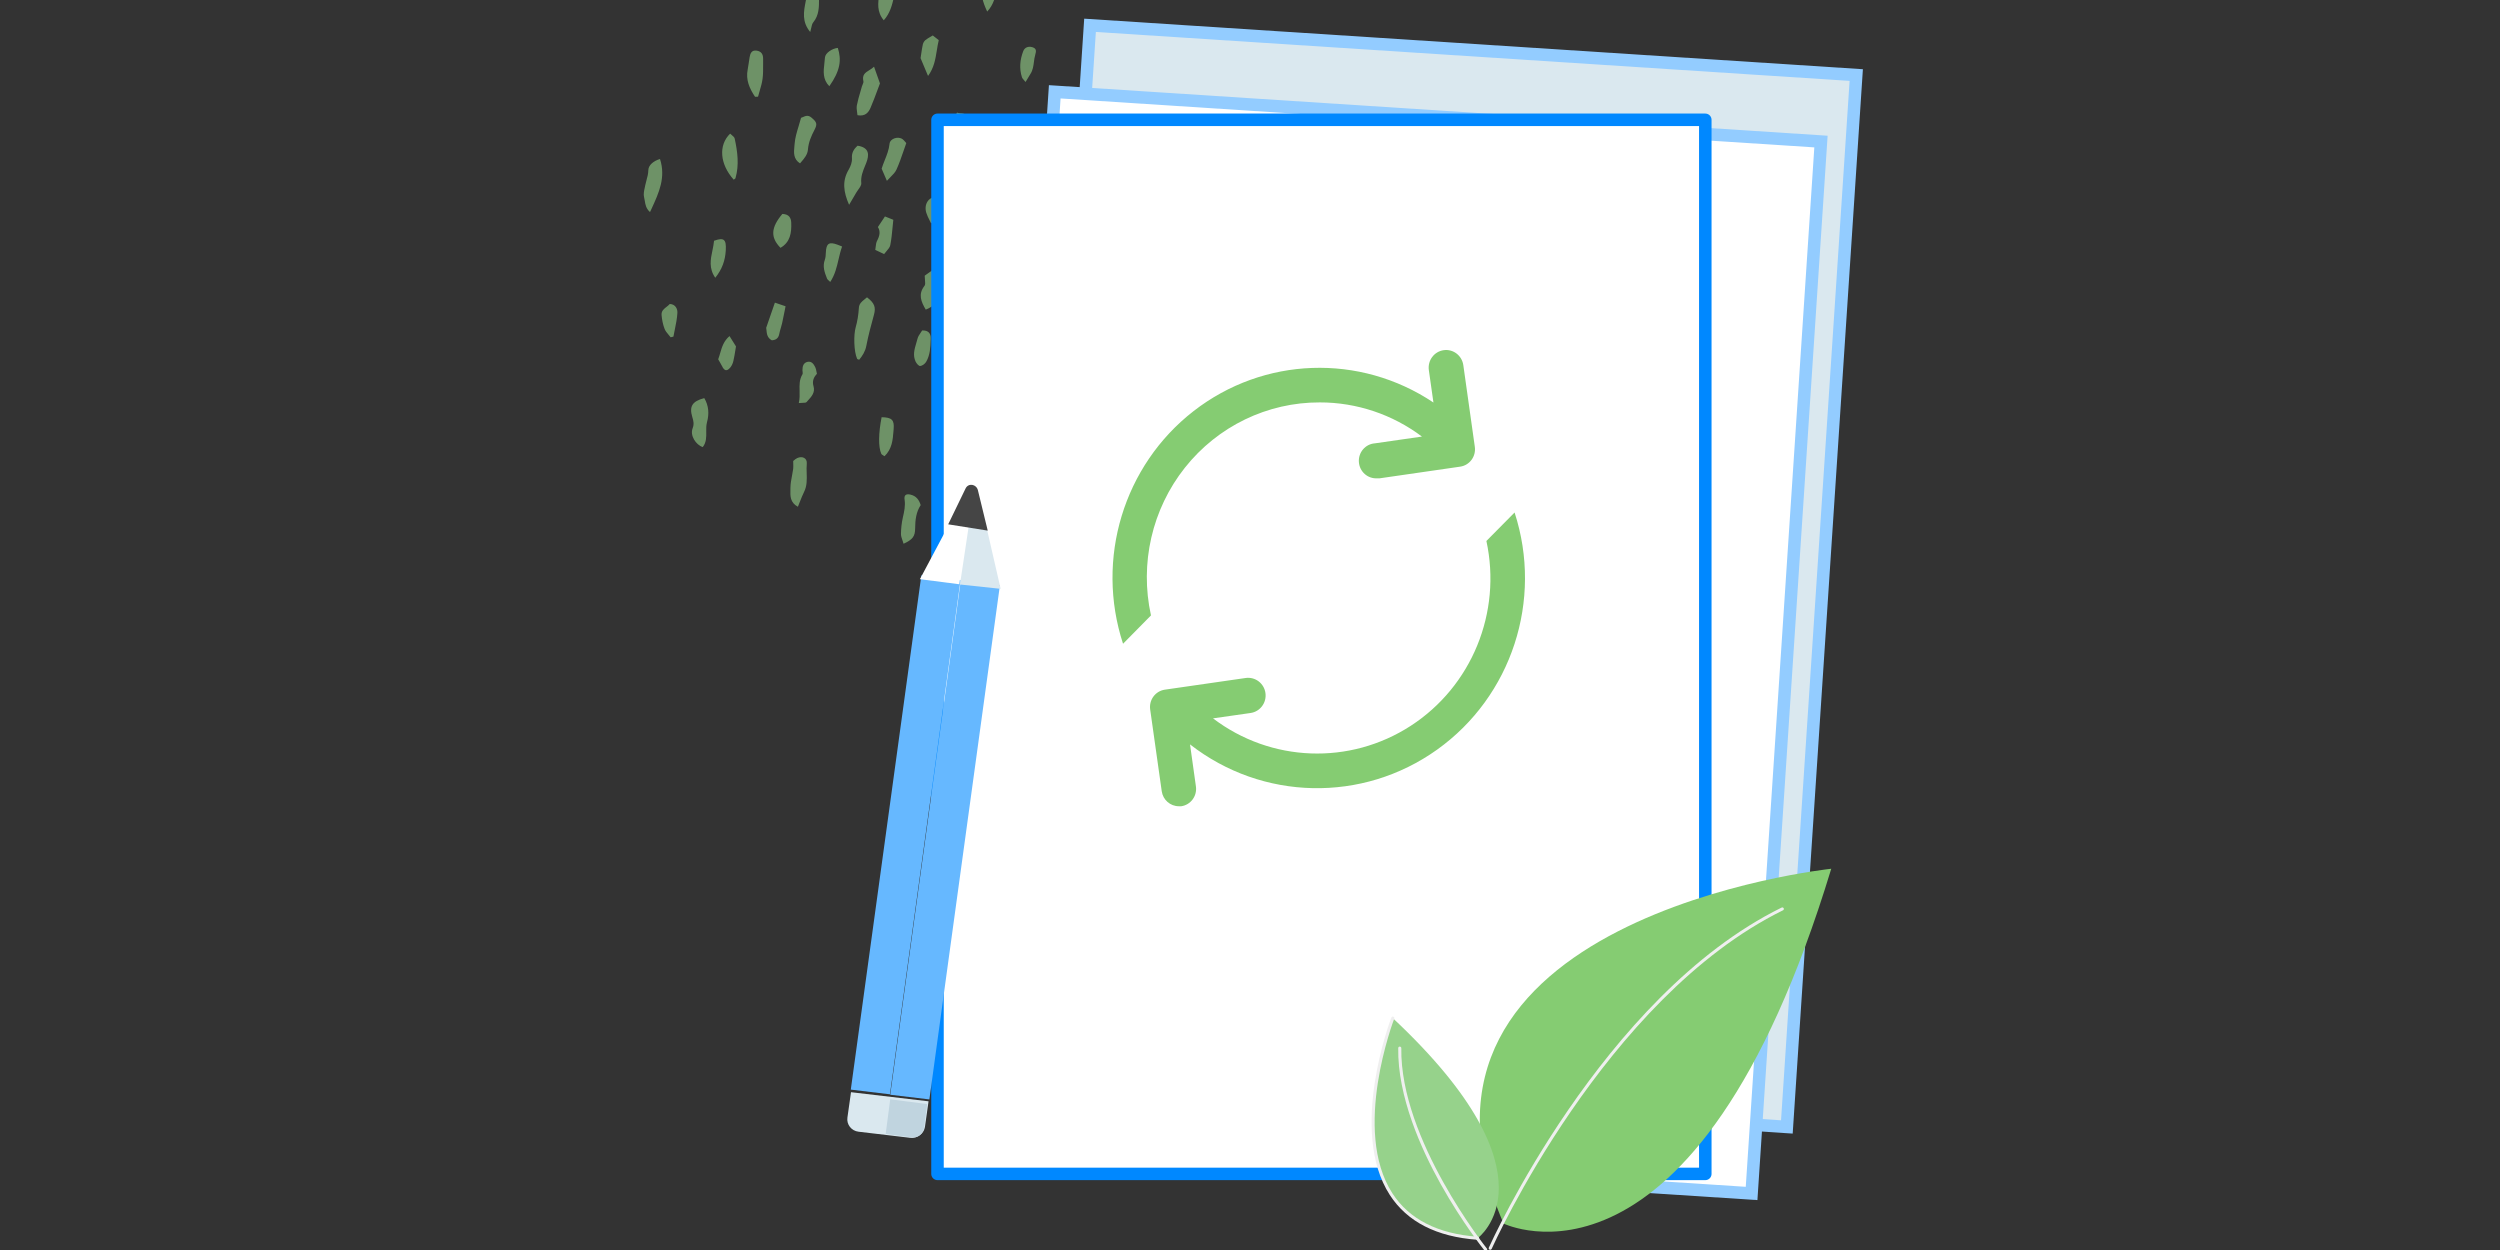 <?xml version="1.0" encoding="UTF-8"?>
<svg width="400px" height="200px" viewBox="0 0 400 200" version="1.1" xmlns="http://www.w3.org/2000/svg" xmlns:xlink="http://www.w3.org/1999/xlink">
    <rect x="0" y="0" width="400" height="200" fill="#333333" stroke="none"/>
    <title>refresh</title>
    <g id="refresh" stroke="none" stroke-width="1" fill="none" fill-rule="evenodd">
        <g id="targets-features-docs" transform="translate(103, -9)">
            <path d="M47.809,6.008 C49.125,4.194 49.927,2.31 49.861,0.175 C49.806,0.134 49.77,0.101 49.741,0.075 L49.74,0.075 L49.74,0.075 C49.696,0.036 49.673,0.016 49.649,0.014 C49.46,0.003 49.269,-0.005 49.08,0.003 C47.719,0.064 47.495,0.287 47.286,1.706 C47.261,1.88 47.213,2.052 47.165,2.224 C47.107,2.429 47.05,2.634 47.031,2.843 C46.931,3.947 46.976,5.026 47.809,6.008 Z M54.95,10.849 C54.259,9.354 53.759,7.944 54.312,6.324 C54.477,5.839 54.56,5.325 54.648,4.777 C54.69,4.517 54.734,4.25 54.787,3.974 C54.88,3.952 54.981,3.911 55.089,3.867 C55.453,3.719 55.891,3.541 56.325,3.982 C56.874,4.538 56.984,5.219 56.781,5.985 C56.677,6.374 56.596,6.773 56.515,7.171 L56.515,7.171 L56.515,7.172 C56.254,8.457 55.989,9.758 54.95,10.849 Z M17.808,24.485 C16.932,23.173 16.293,21.792 16.634,20.101 C16.707,19.74 16.758,19.372 16.809,19.007 L16.809,19.007 C16.849,18.717 16.89,18.426 16.941,18.138 C17.052,17.518 17.273,16.985 18.064,17.102 C18.779,17.208 19.113,17.644 19.099,18.44 C19.093,18.752 19.095,19.067 19.097,19.378 L19.097,19.379 C19.101,20.125 19.106,20.87 19.01,21.601 C18.921,22.276 18.728,22.935 18.533,23.596 L18.533,23.596 L18.533,23.596 C18.448,23.886 18.363,24.177 18.286,24.469 L17.808,24.485 Z M37.792,22.349 C37.476,21.452 37.196,20.661 36.847,19.671 C36.621,19.897 36.35,20.065 36.088,20.227 C35.464,20.612 34.896,20.962 35.144,22.001 C35.182,22.16 35.101,22.346 35.019,22.534 C34.977,22.631 34.933,22.729 34.907,22.824 C34.83,23.102 34.748,23.379 34.668,23.656 L34.668,23.656 L34.668,23.656 L34.668,23.656 L34.668,23.656 L34.668,23.656 L34.668,23.656 L34.668,23.656 L34.668,23.656 L34.668,23.656 L34.668,23.656 L34.668,23.656 L34.668,23.656 L34.668,23.656 L34.668,23.656 L34.668,23.656 L34.668,23.656 L34.668,23.656 L34.668,23.656 L34.668,23.656 L34.668,23.657 L34.668,23.657 L34.668,23.657 L34.668,23.657 L34.668,23.657 L34.668,23.657 L34.668,23.657 L34.668,23.657 L34.668,23.657 L34.667,23.657 L34.667,23.657 L34.667,23.657 L34.667,23.657 L34.667,23.657 L34.667,23.657 L34.667,23.657 L34.667,23.657 L34.667,23.657 L34.667,23.657 L34.667,23.657 L34.667,23.657 C34.454,24.386 34.239,25.115 34.099,25.857 C34.03,26.219 34.086,26.604 34.137,26.97 L34.137,26.97 C34.161,27.129 34.182,27.284 34.195,27.432 C35.425,27.659 35.953,27.017 36.287,26.245 C36.688,25.315 37.04,24.363 37.379,23.453 L37.379,23.453 L37.379,23.451 L37.38,23.45 L37.38,23.449 C37.519,23.075 37.655,22.707 37.792,22.349 Z M50.25,27.054 C50.2,27.042 50.154,27.03 50.111,27.02 C49.54,28.24 49.052,29.423 49.381,30.775 C49.446,31.036 49.404,31.433 49.242,31.617 C48.515,32.44 48.633,33.345 48.751,34.247 C48.8,34.622 48.849,34.996 48.838,35.363 C48.832,35.563 48.892,35.765 48.96,35.996 C48.995,36.109 49.03,36.231 49.061,36.362 C50.06,35.871 50.601,35.102 50.908,34.271 C51.628,32.324 52.178,30.324 51.905,28.196 C51.809,27.439 51.505,27.16 50.63,27.123 C50.498,27.119 50.367,27.085 50.25,27.054 Z M74.201,43.914 C73.611,42.714 73.317,41.72 73.645,40.374 L73.686,40.206 C74.02,38.842 74.367,37.425 74.357,35.958 C74.354,35.425 74.581,34.892 74.813,34.349 C74.919,34.101 75.025,33.852 75.111,33.6 C75.151,33.597 75.195,33.592 75.24,33.589 L75.302,33.583 L75.302,33.583 L75.302,33.583 C75.482,33.568 75.686,33.551 75.892,33.539 C76.85,33.48 77.05,33.714 77.103,34.656 C77.166,35.798 76.799,36.826 76.432,37.855 C76.263,38.331 76.093,38.808 75.966,39.295 C75.931,39.426 75.89,39.553 75.851,39.679 C75.708,40.126 75.569,40.56 75.739,41.113 C75.975,41.885 75.458,42.638 74.201,43.914 Z M35.718,56.571 C36.941,57.5 37.158,58.178 36.83,59.372 C36.38,61.014 35.931,62.661 35.611,64.331 C35.437,65.237 35.001,65.906 34.472,66.56 C34.415,66.536 34.36,66.52 34.312,66.504 L34.312,66.504 C34.226,66.479 34.162,66.459 34.144,66.418 C33.603,65.213 33.572,62.559 33.907,61.384 C34.191,60.383 34.358,59.33 34.417,58.29 C34.456,57.59 34.872,57.26 35.321,56.903 L35.321,56.903 C35.453,56.797 35.588,56.69 35.718,56.571 Z M34.219,32.313 C36.111,32.61 36.113,33.768 35.583,35.105 C35.528,35.243 35.471,35.381 35.415,35.518 C35.053,36.401 34.699,37.262 34.803,38.301 C34.836,38.628 34.578,38.984 34.322,39.34 L34.322,39.34 C34.211,39.493 34.102,39.646 34.015,39.795 C33.783,40.199 33.546,40.599 33.274,41.059 L33.274,41.06 L33.273,41.061 L33.271,41.065 L33.27,41.067 C33.14,41.285 33.003,41.518 32.855,41.769 C31.945,39.701 31.725,37.949 32.785,36.15 C33.096,35.623 33.353,34.943 33.312,34.356 C33.25,33.48 33.562,32.89 34.219,32.313 Z M51.805,51.461 C51.805,50.972 51.772,50.508 51.742,50.069 C51.679,49.162 51.624,48.368 51.881,47.694 C52.128,47.046 52.275,46.38 52.42,45.717 C52.576,45.012 52.73,44.311 53.004,43.641 C53.112,43.379 53.282,43.08 53.509,42.941 C53.762,42.788 54.161,42.675 54.409,42.771 C54.663,42.869 55,43.262 54.977,43.493 C54.942,43.836 54.915,44.181 54.887,44.525 C54.771,45.978 54.653,47.432 54.056,48.812 C53.699,49.637 53.101,50.21 52.393,50.888 L52.393,50.888 L52.393,50.889 L52.392,50.889 L52.392,50.889 C52.203,51.071 52.007,51.258 51.805,51.461 Z M75.389,56.238 C74.625,58.03 74.333,59.74 75.727,61.567 C77.527,59.34 77.663,56.829 77.796,54.365 L77.796,54.363 C77.814,54.03 77.832,53.7 77.854,53.369 C77.098,52.992 76.705,53.149 76.298,53.659 C75.917,54.138 75.795,54.693 75.673,55.243 C75.599,55.582 75.524,55.921 75.389,56.238 Z M9.685,72.697 C10.401,73.914 10.486,75.209 10.119,76.558 C9.984,77.058 9.99,77.583 9.999,78.107 C10.011,78.949 10.023,79.791 9.44,80.532 C8.32,80.166 7.382,78.666 7.815,77.546 C8.084,76.854 7.958,76.353 7.775,75.749 C7.249,74.022 7.751,73.206 9.685,72.697 Z M23.466,87.387 C23.439,88.355 23.411,89.404 24.661,90.081 C24.78,89.796 24.887,89.522 24.99,89.259 C25.207,88.708 25.405,88.203 25.647,87.718 C26.133,86.744 26.102,85.724 26.069,84.705 C26.052,84.193 26.036,83.681 26.085,83.176 C26.169,82.312 25.382,81.915 24.562,82.289 C24.342,82.389 24.153,82.554 24.023,82.667 L24.023,82.667 C23.979,82.706 23.943,82.738 23.913,82.759 C23.913,82.943 23.918,83.108 23.923,83.26 C23.932,83.556 23.938,83.801 23.906,84.042 C23.858,84.398 23.79,84.752 23.723,85.106 C23.6,85.748 23.477,86.391 23.472,87.035 C23.472,87.15 23.469,87.268 23.466,87.387 Z M41.572,96 C41.517,95.806 41.454,95.624 41.393,95.451 C41.266,95.088 41.152,94.759 41.155,94.432 C41.166,93.562 41.26,92.678 41.451,91.829 L41.472,91.732 C41.681,90.809 41.882,89.914 41.735,88.945 C41.622,88.205 41.973,87.977 42.675,88.138 C43.582,88.347 44.054,88.964 44.308,89.817 C43.574,90.933 43.433,92.207 43.424,93.52 C43.414,94.804 43.056,95.319 41.572,96 Z M25.469,27.732 C25.366,27.777 25.265,27.822 25.165,27.856 C25.052,28.288 24.922,28.716 24.793,29.141 C24.493,30.124 24.2,31.091 24.133,32.074 C24.124,32.198 24.113,32.327 24.099,32.459 L24.099,32.459 L24.099,32.459 L24.099,32.459 C24.012,33.37 23.91,34.44 25.003,35.14 C25.061,35.074 25.118,35.006 25.175,34.939 C25.692,34.34 26.206,33.744 26.271,32.92 C26.36,31.775 26.797,30.771 27.315,29.78 C27.817,28.82 27.674,28.532 26.836,27.818 C26.303,27.362 25.875,27.551 25.469,27.732 Z M57.601,57.412 L57.601,57.412 C57.727,57.745 57.854,58.083 57.787,58.377 C57.421,59.98 56.969,61.569 56.444,63.129 C56.328,63.477 56.074,63.779 55.778,64.133 C55.628,64.31 55.468,64.499 55.31,64.715 C55.204,64.592 55.091,64.482 54.985,64.38 L54.985,64.38 C54.777,64.18 54.601,64.01 54.578,63.821 C54.558,63.662 54.535,63.503 54.512,63.344 L54.512,63.343 C54.39,62.524 54.269,61.708 54.764,60.87 C55.011,60.449 55.127,59.953 55.244,59.455 L55.244,59.455 C55.317,59.14 55.391,58.824 55.5,58.524 C55.775,57.763 56.076,56.972 57.449,56.962 C57.486,57.108 57.544,57.259 57.601,57.412 Z M1.236,42.426 C2.427,39.843 3.555,37.393 2.598,34.437 C1.533,34.764 0.745,35.44 0.733,36.232 C0.724,36.797 0.587,37.297 0.45,37.794 C0.375,38.06 0.303,38.326 0.25,38.601 C0.225,38.73 0.197,38.862 0.168,38.993 C0.049,39.529 -0.073,40.085 0.054,40.563 C0.102,40.742 0.132,40.931 0.164,41.125 C0.261,41.726 0.367,42.378 1.003,42.93 C1.081,42.762 1.159,42.594 1.236,42.426 Z M65.757,48.881 C64.745,47.438 64.744,45.946 65.644,41.264 C67.071,41.04 67.749,41.624 67.617,43.165 C67.505,44.48 67.291,45.803 66.942,47.073 C66.821,47.513 66.513,47.9 66.192,48.304 C66.044,48.49 65.893,48.681 65.757,48.881 Z M41.56,33.167 C41.705,32.745 41.851,32.319 42.006,31.892 C41.945,31.828 41.888,31.761 41.831,31.693 C41.702,31.543 41.574,31.392 41.42,31.277 C40.724,30.756 39.415,31.147 39.327,32.006 C39.232,32.946 38.896,33.79 38.563,34.623 C38.382,35.078 38.203,35.528 38.064,35.99 L38.197,36.297 C38.403,36.775 38.619,37.274 38.903,37.933 C39.092,37.719 39.288,37.522 39.476,37.335 C39.871,36.94 40.232,36.578 40.432,36.14 C40.868,35.184 41.211,34.185 41.56,33.167 Z M61.818,71.434 C62.241,70.397 61.958,69.542 61.463,68.57 C60.346,68.768 59.822,69.344 59.772,70.381 C59.753,70.767 59.724,71.197 59.547,71.523 C58.697,73.076 59.148,74.478 59.992,76.113 C60.17,75.859 60.364,75.639 60.551,75.427 C60.999,74.919 61.404,74.46 61.435,73.705 C61.467,72.94 61.536,72.13 61.818,71.434 Z M50.571,77.564 C50.429,77.173 50.249,76.83 50.081,76.505 C49.716,75.802 49.399,75.19 49.593,74.383 C49.681,74.017 49.653,73.589 49.561,73.217 C49.208,71.776 49.864,70.829 51.002,69.999 C51.898,70.745 52.653,71.408 51.905,72.704 C51.671,73.111 51.59,73.784 51.753,74.214 C52.115,75.162 51.698,75.762 51.227,76.437 C50.992,76.775 50.742,77.134 50.571,77.564 Z M67.318,58.534 C67.341,58.171 67.366,57.789 67.398,57.381 C67.396,57.379 67.395,57.371 67.391,57.36 L67.391,57.36 C67.367,57.287 67.291,57.047 67.191,56.814 C67.172,56.77 67.153,56.724 67.135,56.678 L67.135,56.677 L67.135,56.677 L67.135,56.677 L67.135,56.676 L67.135,56.676 L67.134,56.676 L67.133,56.675 C67.004,56.35 66.863,55.994 66.412,56.138 C66.081,56.244 65.789,56.526 65.529,56.782 C65.441,56.868 65.413,57.019 65.385,57.167 C65.374,57.222 65.365,57.275 65.351,57.325 C65.339,57.376 65.325,57.427 65.312,57.478 L65.266,57.655 L65.266,57.656 C65.15,58.104 65.033,58.552 64.932,59.005 C64.873,59.266 64.795,59.524 64.715,59.784 L64.715,59.784 L64.715,59.784 L64.715,59.784 L64.715,59.784 L64.715,59.784 L64.715,59.784 L64.715,59.784 L64.715,59.784 L64.715,59.784 L64.715,59.784 L64.715,59.784 L64.715,59.784 L64.715,59.784 L64.715,59.784 L64.715,59.784 L64.715,59.784 L64.715,59.785 L64.715,59.785 L64.715,59.785 L64.715,59.785 L64.715,59.785 L64.715,59.785 L64.715,59.785 L64.715,59.785 L64.715,59.785 L64.715,59.785 C64.503,60.477 64.29,61.171 64.47,61.924 C64.621,62.554 65.084,62.8 65.674,62.549 C66.491,62.204 67.014,61.576 67.13,60.704 C67.221,60.013 67.267,59.316 67.318,58.534 Z M24.934,71.497 C24.951,72.133 24.969,72.796 24.809,73.489 C25.039,73.462 25.244,73.457 25.42,73.452 L25.42,73.452 L25.42,73.452 C25.733,73.445 25.954,73.439 26.053,73.325 C26.125,73.242 26.201,73.16 26.276,73.077 C26.852,72.445 27.453,71.783 27.163,70.802 C26.911,69.95 27.218,69.317 27.708,68.816 C27.675,68.677 27.65,68.546 27.627,68.422 L27.627,68.422 L27.627,68.422 C27.579,68.167 27.537,67.944 27.439,67.75 C27.197,67.267 26.865,66.764 26.229,66.893 C25.555,67.031 25.386,67.592 25.394,68.218 C25.395,68.29 25.404,68.367 25.413,68.444 C25.433,68.619 25.453,68.795 25.381,68.914 C24.888,69.732 24.911,70.588 24.934,71.497 Z M14.398,37.752 C12.176,35.273 11.912,32.238 13.822,30.381 C13.902,30.463 13.997,30.542 14.092,30.62 L14.092,30.62 L14.092,30.62 L14.092,30.62 L14.092,30.62 L14.092,30.62 L14.092,30.62 L14.092,30.62 L14.092,30.62 L14.092,30.62 L14.092,30.62 L14.092,30.62 L14.092,30.62 L14.092,30.62 L14.092,30.62 L14.092,30.62 L14.092,30.62 L14.092,30.62 L14.092,30.62 L14.092,30.62 L14.092,30.62 L14.092,30.62 L14.092,30.62 L14.092,30.62 C14.299,30.79 14.504,30.961 14.549,31.167 C15.002,33.265 15.292,35.382 14.676,37.507 C14.663,37.556 14.61,37.594 14.536,37.646 C14.496,37.675 14.448,37.709 14.398,37.752 Z M44.92,54.734 C43.877,56.065 44.355,57.243 45.121,58.537 C46.368,58.051 47.013,57.334 46.837,56.003 C46.792,55.661 46.94,55.281 47.08,54.924 C47.104,54.86 47.13,54.796 47.153,54.734 C47.659,53.385 47.574,53.112 46.21,52.214 L45.692,52.583 L45.314,52.851 L44.953,53.11 C44.953,53.357 44.975,53.593 44.996,53.807 C45.036,54.214 45.068,54.545 44.92,54.734 Z M26.177,7.273 C27.657,6.491 28.082,6.626 28.048,8.232 C28.044,8.44 28.044,8.65 28.044,8.862 C28.044,10.132 28.043,11.453 27.126,12.565 C26.942,12.787 26.873,13.105 26.792,13.486 L26.792,13.486 C26.749,13.681 26.704,13.894 26.637,14.119 C25.273,12.487 25.591,10.862 25.907,9.244 C26.033,8.586 26.162,7.929 26.177,7.273 Z M70.096,24.495 C69.717,26.267 69.711,28.035 70.627,29.85 C70.735,29.633 70.835,29.426 70.929,29.229 C71.125,28.819 71.303,28.445 71.516,28.094 C72.147,27.056 72.245,25.903 72.343,24.755 L72.343,24.754 C72.372,24.406 72.402,24.059 72.446,23.716 C72.48,23.449 72.1,23.007 71.807,22.862 C71.596,22.76 71.114,22.936 70.926,23.145 C70.574,23.532 70.202,24.003 70.096,24.495 Z M71.436,78.833 L70.754,79.125 C70.517,79.226 70.268,79.333 70.028,79.435 C69.065,78.637 69.229,77.739 69.389,76.856 C69.437,76.587 69.486,76.32 69.502,76.057 C69.57,74.961 69.98,74.09 71.165,73.767 C72.251,74.132 72.173,75.063 72.05,75.938 C71.96,76.582 71.81,77.217 71.651,77.891 C71.58,78.196 71.506,78.508 71.436,78.833 Z M50.866,87.1 L50.695,86.761 C49.09,87.603 48.951,88.891 48.816,90.129 C48.773,90.533 48.729,90.933 48.634,91.309 C48.416,92.183 49.642,93.149 50.16,92.665 C50.621,92.233 51.008,91.588 51.146,90.974 C51.313,90.23 51.358,89.457 51.396,88.839 C51.409,88.614 51.421,88.409 51.437,88.233 C51.208,87.778 51.026,87.419 50.866,87.1 Z M61.162,90.587 C60.713,89.677 60.917,88.774 61.117,87.886 C61.266,87.227 61.413,86.575 61.291,85.934 C61.392,85.824 61.488,85.714 61.582,85.606 C61.788,85.369 61.984,85.142 62.213,84.956 C62.74,84.525 63.228,84.648 63.49,85.283 C64.098,86.754 63.421,90.26 61.162,90.587 Z M38.059,75.753 C39.698,75.791 40.106,76.171 39.982,77.649 C39.978,77.705 39.973,77.761 39.968,77.817 C39.965,77.867 39.96,77.915 39.957,77.966 C39.845,79.389 39.729,80.838 38.522,81.995 C38.464,81.953 38.398,81.914 38.333,81.875 C38.191,81.792 38.051,81.709 37.999,81.59 C37.519,80.502 37.556,78.309 38.059,75.753 Z M31.17,50.492 C31.331,49.798 31.492,49.109 31.736,48.441 C31.609,48.392 31.507,48.35 31.418,48.314 L31.417,48.314 C31.263,48.252 31.152,48.206 31.038,48.164 C29.643,47.636 29.196,47.938 29.134,49.424 C29.119,49.808 29.1,50.215 28.971,50.569 C28.587,51.631 28.935,52.594 29.317,53.549 C29.374,53.693 29.505,53.808 29.643,53.929 C29.709,53.987 29.777,54.047 29.84,54.111 C30.597,52.958 30.886,51.718 31.17,50.492 Z M37.875,44.71 L37.884,44.696 C38.117,44.347 38.342,44.008 38.593,43.63 C38.873,43.742 39.218,43.882 39.597,44.034 L39.931,44.168 C39.887,44.572 39.848,44.97 39.811,45.365 L39.811,45.365 L39.811,45.365 L39.811,45.365 C39.719,46.34 39.626,47.291 39.444,48.225 C39.379,48.56 39.121,48.857 38.845,49.177 C38.714,49.328 38.578,49.486 38.457,49.653 C37.963,49.417 37.58,49.237 37.044,48.982 C37.073,48.831 37.089,48.673 37.107,48.514 L37.107,48.514 L37.107,48.514 L37.107,48.514 L37.107,48.514 C37.145,48.16 37.185,47.804 37.342,47.51 C37.764,46.723 37.89,45.988 37.464,45.329 L37.64,45.064 L37.875,44.71 Z M23.599,44.66 C23.571,43.803 23.201,43.268 22.179,43.228 C20.338,45.419 20.247,46.976 21.876,48.652 C23.443,47.752 23.652,46.265 23.599,44.66 Z M19.588,61.454 C20.1,59.973 20.515,58.773 20.983,57.422 C21.394,57.562 21.766,57.689 22.205,57.839 L22.207,57.839 L22.69,58.003 C22.631,58.289 22.576,58.571 22.522,58.848 C22.395,59.49 22.273,60.111 22.134,60.73 C22.078,60.98 22.003,61.227 21.929,61.474 L21.929,61.474 C21.835,61.786 21.741,62.099 21.684,62.419 C21.556,63.125 21.139,63.409 20.486,63.447 C19.743,63.046 19.684,62.369 19.64,61.857 C19.627,61.705 19.616,61.567 19.588,61.454 Z M45.917,63.116 C45.944,62.397 45.553,61.816 44.541,61.876 C44.472,61.995 44.389,62.117 44.302,62.243 L44.302,62.243 C44.102,62.534 43.888,62.848 43.801,63.192 C43.742,63.428 43.671,63.665 43.601,63.901 C43.316,64.86 43.027,65.832 43.489,66.837 C43.631,67.145 44.003,67.585 44.228,67.561 C44.573,67.526 44.998,67.209 45.185,66.891 C45.827,65.797 45.869,64.544 45.912,63.321 L45.912,63.321 L45.914,63.242 C45.915,63.201 45.916,63.159 45.917,63.116 Z M37.861,6.438 C38.004,6.428 38.142,6.413 38.272,6.4 C38.552,6.371 38.809,6.343 39.063,6.365 C39.819,6.431 40.415,7.028 40.226,7.744 C40.157,8.006 40.094,8.272 40.03,8.539 L40.03,8.539 L40.03,8.539 L40.03,8.54 L40.03,8.54 L40.03,8.54 C39.727,9.813 39.417,11.118 38.403,12.249 C37.26,10.872 37.477,9.458 37.691,8.052 L37.691,8.052 L37.691,8.051 L37.691,8.051 L37.691,8.051 L37.691,8.051 L37.691,8.051 C37.774,7.512 37.856,6.973 37.861,6.438 Z M45.106,20.245 L45.487,21.152 C46.447,19.856 46.672,18.447 46.894,17.054 C46.982,16.506 47.07,15.958 47.202,15.422 C47.014,15.276 46.82,15.125 46.63,14.976 L46.416,14.808 L46.245,14.674 C46.129,14.745 46.011,14.813 45.892,14.882 L45.892,14.882 C45.607,15.046 45.318,15.212 45.063,15.42 C44.862,15.583 44.705,15.871 44.648,16.128 C44.544,16.605 44.473,17.09 44.394,17.619 L44.394,17.619 L44.394,17.619 L44.394,17.619 L44.394,17.619 L44.394,17.619 L44.394,17.619 L44.394,17.62 L44.394,17.62 L44.394,17.62 C44.361,17.838 44.328,18.065 44.291,18.301 C44.528,18.867 44.799,19.514 45.106,20.245 Z M31.053,16.667 C31.654,18.581 31.47,20.27 29.692,22.797 C28.599,21.681 28.753,20.382 28.903,19.11 C28.939,18.807 28.974,18.505 28.992,18.21 C29.037,17.483 30.157,16.742 31.053,16.667 Z M10.99,49.068 C10.691,50.487 10.388,51.935 11.444,53.442 C12.548,52.068 13.032,50.674 13.124,49.049 C13.22,47.328 12.865,46.934 11.247,47.523 C11.205,48.034 11.098,48.549 10.99,49.068 Z M78.978,77.368 C78.094,76.392 77.906,75.387 78.378,74.241 C78.542,73.845 78.671,73.432 78.775,73.015 C78.956,72.302 79.533,71.733 80.014,71.835 C80.429,71.923 81.142,72.856 80.975,73.343 C80.857,73.689 80.771,74.054 80.687,74.42 C80.434,75.512 80.175,76.628 78.978,77.368 Z M12.23,65.492 C12.132,65.828 12.035,66.163 11.91,66.486 C11.983,66.615 12.054,66.735 12.121,66.85 L12.121,66.85 C12.262,67.088 12.392,67.308 12.503,67.536 C12.905,68.373 13.303,68.466 13.869,67.772 C14.101,67.487 14.258,67.108 14.342,66.746 C14.464,66.219 14.551,65.685 14.64,65.133 C14.677,64.901 14.716,64.666 14.756,64.426 C14.433,63.908 14.088,63.356 13.723,62.772 C12.793,63.558 12.509,64.535 12.23,65.492 Z M61.09,22.119 C60.979,21.979 60.883,21.871 60.802,21.78 C60.66,21.62 60.564,21.514 60.522,21.387 C60.053,19.962 60.192,18.553 60.722,17.175 C60.94,16.605 61.525,16.355 62.164,16.549 C62.829,16.752 62.83,17.119 62.635,17.779 C62.527,18.147 62.477,18.53 62.427,18.914 C62.342,19.566 62.258,20.22 61.884,20.806 C61.735,21.041 61.592,21.28 61.413,21.581 C61.317,21.739 61.212,21.916 61.09,22.119 Z M58.895,34.557 C60.252,33.765 61.223,30.977 60.682,29.363 C60.605,29.356 60.527,29.35 60.449,29.343 L60.449,29.343 C59.742,29.281 59.004,29.214 58.766,30.164 L58.752,30.221 C58.391,31.663 58.023,33.136 58.895,34.557 Z M4.3,62.965 C4.197,62.828 4.084,62.694 3.97,62.559 C3.717,62.26 3.463,61.96 3.331,61.614 C3.065,60.914 2.913,60.147 2.852,59.398 C2.801,58.75 3.226,58.423 3.646,58.098 C3.836,57.952 4.025,57.806 4.169,57.633 C5.118,57.683 5.414,58.478 5.383,59.046 C5.335,59.954 5.149,60.856 4.964,61.757 C4.888,62.123 4.813,62.49 4.747,62.856 L4.566,62.901 C4.478,62.922 4.389,62.944 4.3,62.965 Z M47.138,44.208 L47.262,44.152 C47.312,43.983 47.367,43.815 47.421,43.646 C47.772,42.56 48.117,41.492 47.093,40.492 C46.07,40.4 45.363,40.972 45.152,41.826 C44.943,42.676 45.328,43.444 45.726,44.237 C45.807,44.399 45.889,44.564 45.967,44.731 C46.443,44.518 46.801,44.359 47.138,44.208 Z" id="Combined_Shape_x5F_2_14_" fill="#96D28B" fill-rule="nonzero" opacity="0.6"></path>
            <g id="Group" transform="translate(47, 12.98)">
                <polygon id="Rectangle" stroke="#93CCFF" stroke-width="2" fill="#DAE8EF" fill-rule="nonzero" transform="translate(80.152, 88.2) rotate(3.744) translate(-80.152, -88.2) " points="18.77 3.898 141.622 3.834 141.534 172.503 18.682 172.567"></polygon>
                <polygon id="Rectangle" stroke="#93CCFF" stroke-width="2" fill="#FFFFFF" fill-rule="nonzero" transform="translate(74.508, 98.84) rotate(3.744) translate(-74.508, -98.84) " points="13.125 14.537 135.978 14.474 135.89 183.143 13.037 183.207"></polygon>
                <rect id="Rectangle" stroke="#0088FF" stroke-width="2" fill="#FFFFFF" fill-rule="nonzero" stroke-linejoin="round" x="0" y="15.19" width="122.848" height="168.652"></rect>
                <g id="Loading" transform="translate(28, 52.02)" fill="#85CC72">
                    <path d="M33.176,8.385 C39.058,8.383 44.784,10.3 49.51,13.851 L41.987,14.933 C40.463,15.041 39.314,16.381 39.421,17.927 C39.528,19.472 40.849,20.637 42.373,20.529 L42.76,20.529 L55.635,18.664 C56.36,18.557 57.013,18.164 57.451,17.569 C57.889,16.974 58.077,16.227 57.971,15.492 L56.132,2.434 C55.919,0.889 54.51,-0.189 52.987,0.028 C51.463,0.244 50.4,1.672 50.614,3.218 L51.35,8.404 C39.575,0.522 24.17,1.073 12.973,9.775 C1.775,18.478 -2.756,33.42 1.686,47 L6.156,42.467 C4.326,34.162 6.323,25.464 11.581,18.833 C16.838,12.201 24.786,8.356 33.176,8.385 Z" id="Shape"></path>
                    <path d="M64.314,26.019 L59.824,30.556 C62.308,41.999 57.482,53.796 47.726,60.126 C37.97,66.456 25.346,65.983 16.082,58.939 L22.088,58.08 C23.619,57.864 24.686,56.434 24.472,54.887 C24.257,53.34 22.843,52.262 21.312,52.478 L8.376,54.346 C7.648,54.452 6.991,54.846 6.551,55.441 C6.111,56.037 5.923,56.785 6.029,57.52 L7.877,70.591 C8.07,71.969 9.234,72.995 10.612,73 L11,73 C11.728,72.894 12.384,72.5 12.824,71.904 C13.264,71.309 13.452,70.561 13.347,69.826 L12.404,63.103 C23.97,72.127 40.008,72.467 51.939,63.943 C63.869,55.419 68.897,40.026 64.333,26 L64.314,26.019 Z" id="Shape"></path>
                </g>
            </g>
            <g id="pencil_1_" transform="translate(43.792, 140.175) rotate(-19) translate(-43.792, -140.175) translate(17.471, 92.235)" fill-rule="nonzero">
                <polygon id="Path" fill="#66B8FF" points="45.351 13.974 51.032 16.719 13.561 90.857 7.883 88.108"></polygon>
                <polygon id="Path" fill="#66B8FF" points="39.654 11.148 45.333 13.903 7.863 88.031 2.184 85.281"></polygon>
                <path d="M2.082,85.681 L13.337,91.099 L11.481,94.744 C10.972,95.753 9.708,96.165 8.673,95.672 L1.167,92.053 C0.13,91.558 -0.297,90.336 0.219,89.33 L2.082,85.681 Z" id="Path" fill="#DAE8EF"></path>
                <path d="M7.642,88.799 L12.995,91.45 L11.291,94.867 C10.853,95.746 9.78,96.109 8.902,95.679 L5.149,93.811 L7.642,88.799 Z" id="Path" fill="#C0D4DF"></path>
                <polygon id="Path" fill="#DAE8EF" points="49.7 5.559 45.013 14.55 50.942 17.327 52.073 6.674"></polygon>
                <polygon id="Path" fill="#FFFFFF" points="47.143 4.281 39.23 11.659 44.922 14.48 49.428 5.411"></polygon>
                <path d="M50.872,0.307 L46.365,4.834 L52.018,7.845 L52.635,1.243 C52.736,0.206 51.585,-0.403 50.872,0.307" id="Path" fill="#454545"></path>
            </g>
            <g id="Side_Decoration_x2F_Flat_Leaves_Copy_3_" transform="translate(116.454, 148)" fill-rule="nonzero">
                <path d="M73.546,0 C73.546,0 0.023,7.776 21.114,56.765 C21.114,56.765 51.757,71.817 73.546,0" id="Fill-67_5_" fill="#85CC72"></path>
                <path d="M18.984,60.968 C18.952,60.968 18.918,60.961 18.886,60.947 C18.76,60.894 18.703,60.751 18.757,60.627 C18.935,60.228 36.866,20.354 65.605,6.213 C65.727,6.154 65.875,6.202 65.937,6.321 C65.999,6.441 65.948,6.587 65.826,6.647 C37.25,20.71 19.387,60.422 19.21,60.822 C19.17,60.913 19.079,60.968 18.984,60.968" id="Fill-70_3_" fill="#EFEFEF"></path>
                <path d="M16.964,59.121 C16.964,59.121 30.522,49.316 3.394,23.896 C3.394,23.896 -9.578,57.234 16.964,59.121 Z" id="Fill-72_3_" fill="#96D28B"></path>
                <path d="M18.253,61.164 C18.181,61.164 18.108,61.133 18.059,61.072 C18.025,61.028 14.515,56.644 11.08,50.498 C7.904,44.817 4.144,36.424 4.262,28.695 C4.264,28.561 4.381,28.444 4.512,28.456 C4.649,28.458 4.758,28.568 4.756,28.703 C4.534,43.301 18.308,60.598 18.448,60.77 C18.532,60.877 18.514,61.029 18.407,61.112 C18.361,61.147 18.307,61.164 18.253,61.164" id="Fill-74_3_" fill="#EFEFEF"></path>
                <path d="M16.965,59.364 C16.958,59.364 16.953,59.364 16.946,59.363 C10.416,58.898 5.697,56.49 2.919,52.202 C-3.754,41.905 3.093,23.99 3.163,23.809 C3.211,23.685 3.356,23.622 3.482,23.67 C3.61,23.716 3.674,23.857 3.625,23.982 C3.555,24.161 -3.204,41.851 3.336,51.943 C6.024,56.093 10.616,58.426 16.982,58.878 C17.117,58.888 17.22,59.006 17.21,59.138 C17.201,59.265 17.093,59.364 16.965,59.364" id="Fill-76_3_" fill="#EFEFEF"></path>
            </g>
        </g>
    </g>
</svg>